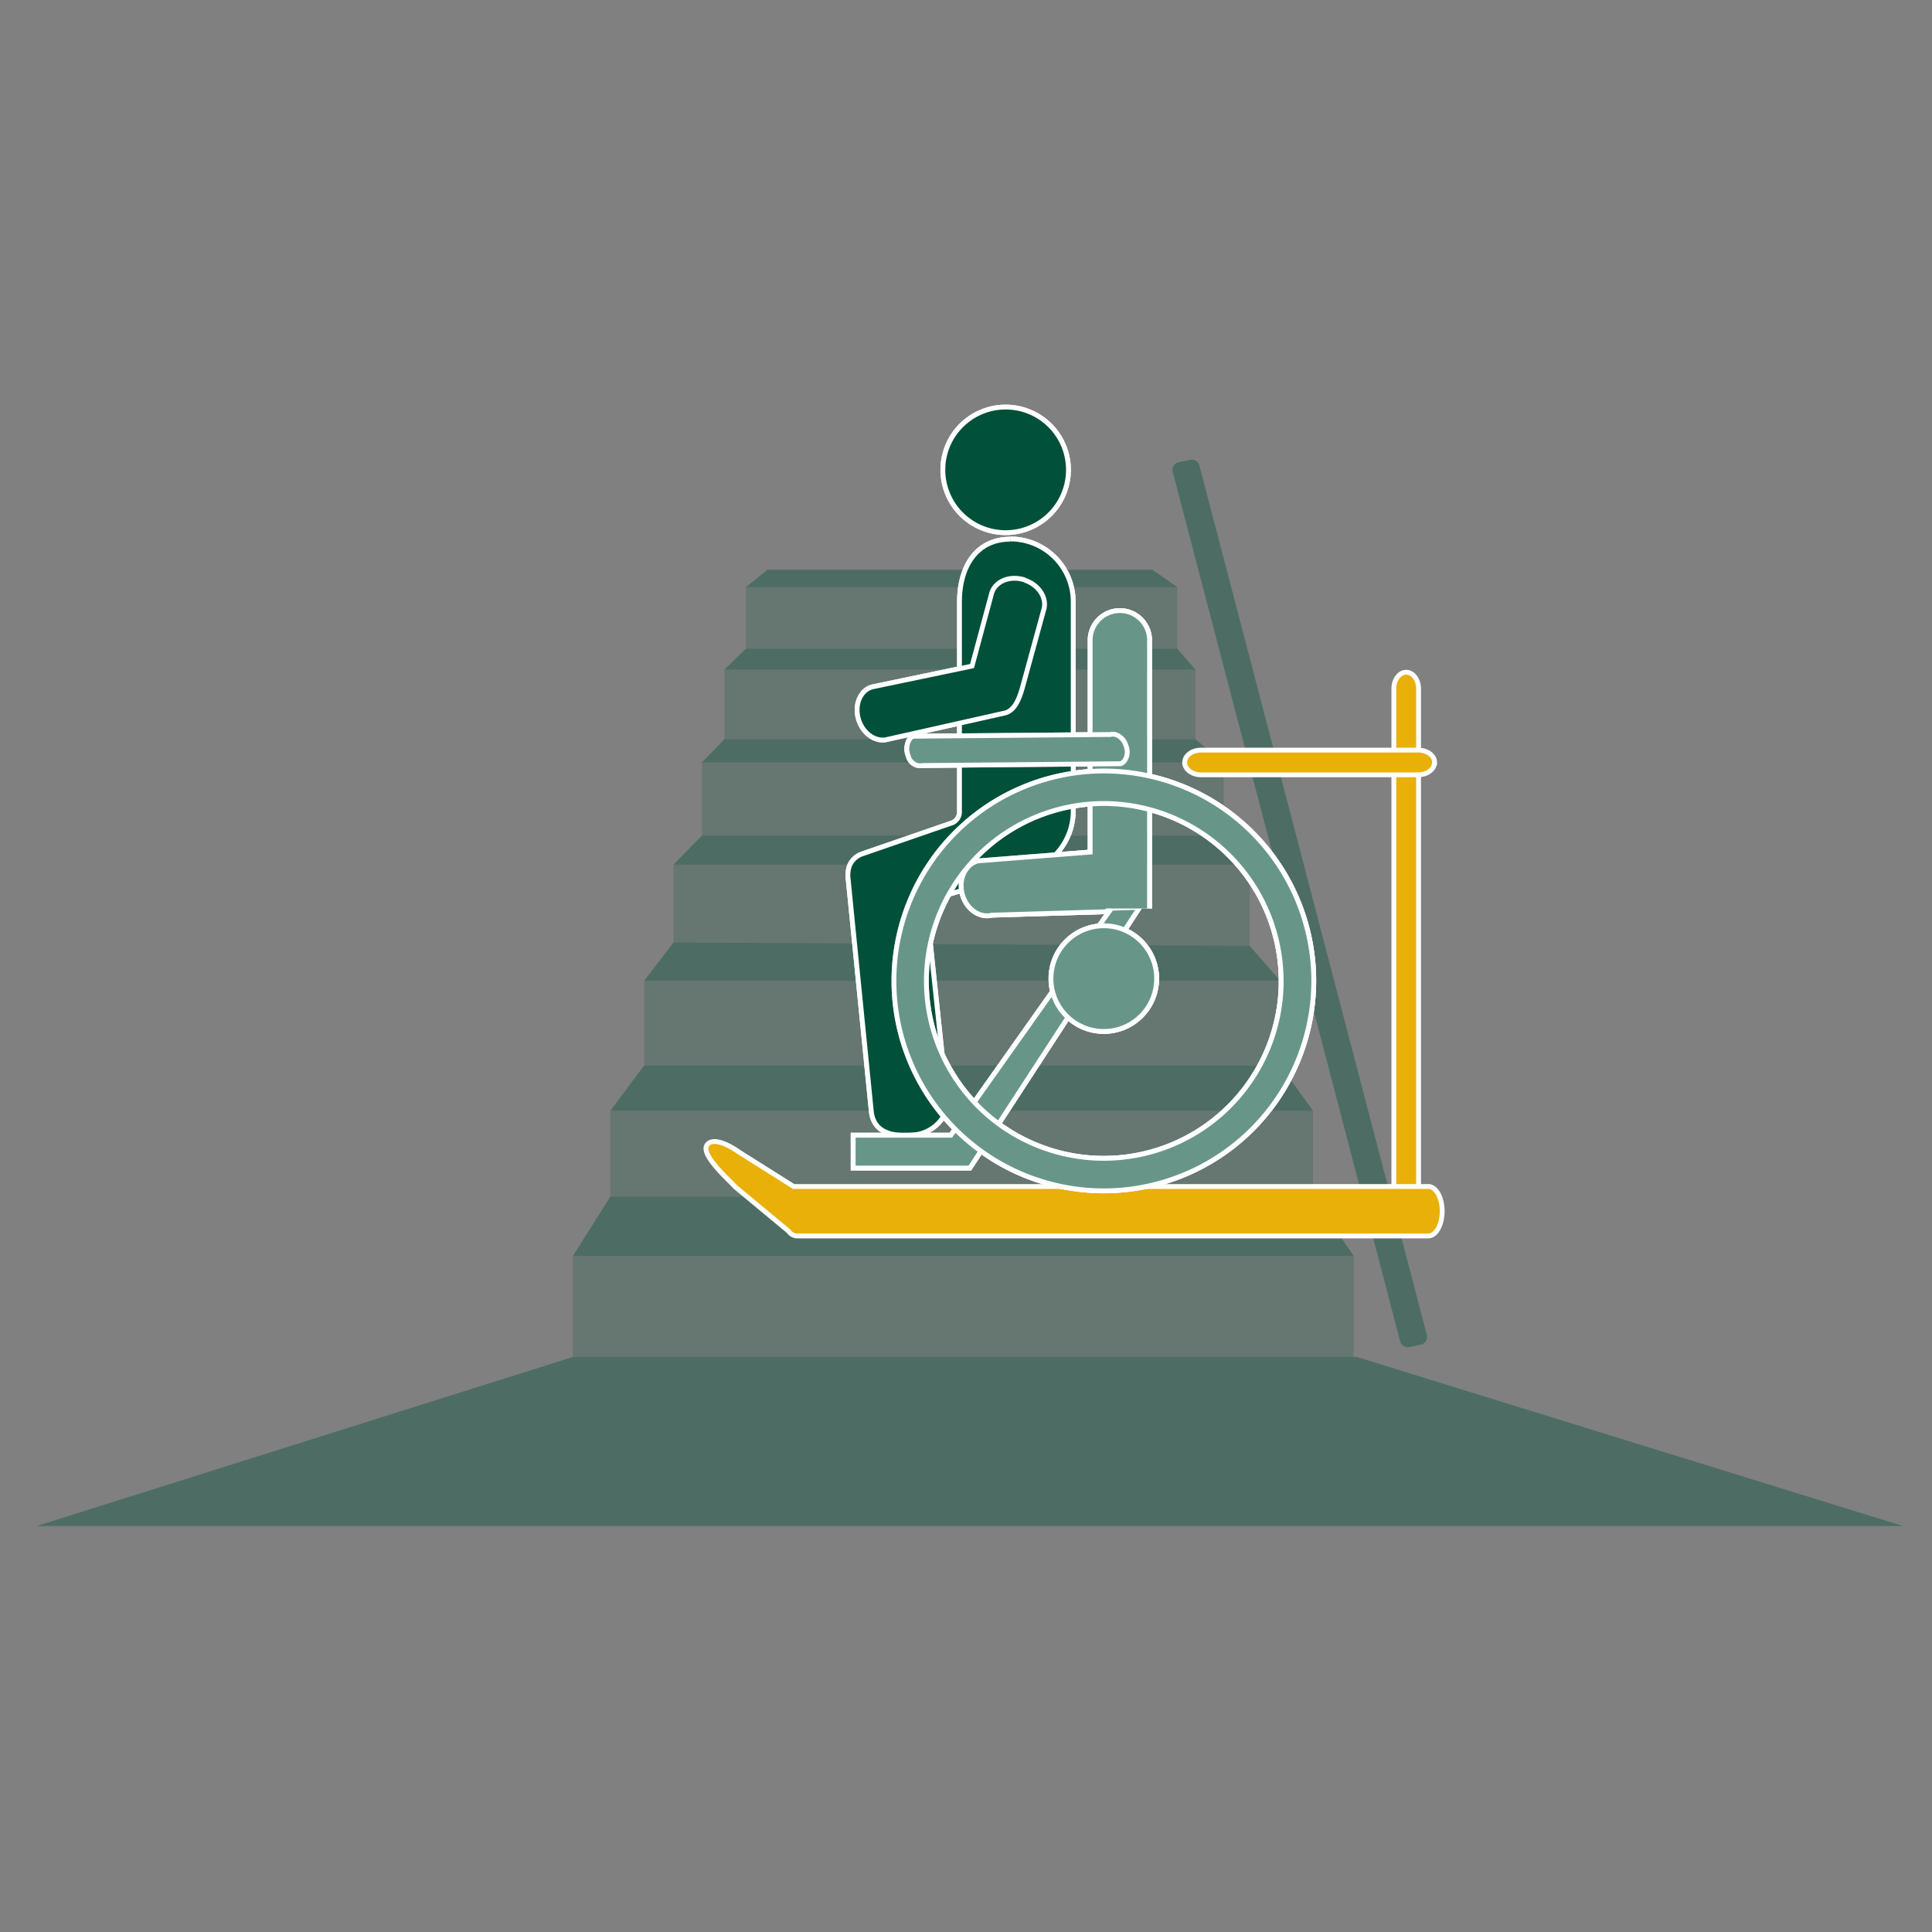 <svg id="Ebene_1" data-name="Ebene 1" xmlns="http://www.w3.org/2000/svg" width="400" height="400" viewBox="0 0 400 400"><rect x="0" y="0" width="400" height="400" fill="#808080" stroke="none"/><title>TL ARH Icon</title><path d="M295.42,276.44a1.63,1.63,0,0,1-1.2,1.95l-2.5.51a1.63,1.63,0,0,1-1.87-1.33L242.8,97.7a1.62,1.62,0,0,1,1.2-2l2.49-.51a1.63,1.63,0,0,1,1.87,1.33Z" style="fill:#01503a;opacity:0.4"/><rect x="118.62" y="260.02" width="161.64" height="20.91" style="fill:#01503a;opacity:0.2"/><polygon points="271.84 247.76 126.35 247.76 118.63 260.02 280.26 260.02 271.84 247.76" style="fill:#01503a;opacity:0.4"/><rect x="126.35" y="229.98" width="145.49" height="17.79" style="fill:#01503a;opacity:0.2"/><polygon points="265.05 220.6 133.37 220.6 126.35 229.98 271.84 229.98 265.05 220.6" style="fill:#01503a;opacity:0.4"/><rect x="133.37" y="203.05" width="131.68" height="17.55" style="fill:#01503a;opacity:0.2"/><polygon points="258.73 195.84 139.46 195.12 133.37 203.05 265.05 203.05 258.73 195.84" style="fill:#01503a;opacity:0.4"/><polygon points="258.73 179.01 139.46 179.01 139.46 195.12 258.73 195.84 258.73 179.01" style="fill:#01503a;opacity:0.2"/><polygon points="253.34 173 145.31 173 139.46 179.01 258.73 179.01 253.34 173" style="fill:#01503a;opacity:0.4"/><rect x="145.31" y="157.86" width="108.03" height="15.14" style="fill:#01503a;opacity:0.2"/><polygon points="247.49 153.05 149.99 153.05 145.31 157.86 253.34 157.86 247.49 153.05" style="fill:#01503a;opacity:0.4"/><rect x="149.99" y="138.63" width="97.5" height="14.42" style="fill:#01503a;opacity:0.2"/><polygon points="243.75 134.3 154.44 134.3 149.99 138.63 247.49 138.63 243.75 134.3" style="fill:#01503a;opacity:0.4"/><rect x="154.44" y="121.56" width="89.31" height="12.74" style="fill:#01503a;opacity:0.2"/><polygon points="238.6 117.96 158.88 117.96 154.44 121.56 243.75 121.56 238.6 117.96" style="fill:#01503a;opacity:0.4"/><polygon points="118.63 280.94 280.9 280.94 394 315.95 7.58 315.95 118.63 280.94" style="fill:#01503a;opacity:0.4"/><path d="M291.14,255.57c-1.41,0-2.56-1.53-2.56-3.41V142.59c0-1.89,1.15-3.41,2.56-3.41h0c1.41,0,2.56,1.52,2.56,3.41V252.16c0,1.88-1.15,3.41-2.56,3.41Z" style="fill:#e8b009;stroke:#fff;stroke-miterlimit:10"/><path d="M297,157.86c0,1.41-1.53,2.56-3.42,2.56H248.68c-1.88,0-3.41-1.15-3.41-2.56h0c0-1.41,1.53-2.56,3.41-2.56h44.93c1.89,0,3.42,1.15,3.42,2.56Z" style="fill:#e8b009;stroke:#fff;stroke-miterlimit:10"/><path d="M295.71,245.65H164.31l-11.42-7.2s-4.75-3.49-6.44-1.49,4.59,7.39,5.72,8.73l11.14,9.25a2.15,2.15,0,0,0,1.66.95H295.71c1.59,0,2.88-2.29,2.88-5.12S297.3,245.65,295.71,245.65Z" style="fill:#e8b009;stroke:#fff;stroke-miterlimit:10"/><path d="M209.22,111.63c-7.16,0-10.57,5.8-10.57,13v43.33a2.48,2.48,0,0,1-1.37,2.35l-18.86,6.51a4.34,4.34,0,0,0-2.52,2.37,5.84,5.84,0,0,0-.32,2.6l4.82,48.34c.55,4.87,5.26,5.22,9,4.82s7-3.63,6.68-7.08l-4.38-41.26,19.07-5.79a13,13,0,0,0,11.43-12.86V124.59a13,13,0,0,0-12.95-13" style="fill:#fff;stroke:#fff;stroke-miterlimit:10"/><path d="M212.24,120.09c-3-1-6,.12-6.88,2.55l-4.11,15.26-20.79,4.34c-2.43.78-3.63,3.82-2.68,6.8s3.7,4.76,6.13,4l24.28-5.45c1.91-.61,2.76-2.76,3.43-5l4.43-16.19c.85-2.43-.86-5.24-3.81-6.26" style="fill:#fff;stroke:#fff;stroke-miterlimit:10"/><path d="M195.21,97.28a13,13,0,1,1,13,13,13,13,0,0,1-13-13" style="fill:#fff;stroke:#fff;stroke-miterlimit:10"/><polygon points="196.86 235.03 176.64 235.03 176.64 241.83 200.8 241.83 235.95 187.85 230.13 188.03 196.86 235.03" style="fill:#fff;stroke:#fff;stroke-miterlimit:10"/><path d="M238,188.1V132.32a6.15,6.15,0,0,0-12.29,0v44.09l-23.23,1.83c-2.61.68-4.07,3.74-3.26,6.84s3.56,5.07,6.17,4.39l5.81-.17,18.22-.55v-.65" style="fill:#fff;stroke:#fff;stroke-miterlimit:10"/><path d="M191.09,158.49a2.58,2.58,0,0,1-3-1.84l-.16-.46c-.52-1.55.16-3.43,1.12-3.76l40.91-.36c1-.33,2.57.58,3.1,2.13l.15.46c.52,1.55-.23,3.14-1.2,3.46Z" style="fill:#fff;stroke:#fff;stroke-miterlimit:10"/><circle cx="228.53" cy="202.61" r="10.94" style="fill:#fff;stroke:#fff;stroke-miterlimit:10"/><path d="M272,203.09a43.46,43.46,0,1,0-43.46,43.46A43.51,43.51,0,0,0,272,203.09Zm-6.74,0a36.73,36.73,0,1,1-36.72-36.73A36.76,36.76,0,0,1,265.25,203.09Z" style="fill:#fff;stroke:#fff;stroke-miterlimit:10"/><path d="M209.22,111.63c-7.16,0-10.57,5.8-10.57,13v43.33a2.48,2.48,0,0,1-1.37,2.35l-18.86,6.51a4.34,4.34,0,0,0-2.52,2.37,5.84,5.84,0,0,0-.32,2.6l4.82,48.34c.55,4.87,5.26,5.22,9,4.82s7-3.63,6.68-7.08l-4.38-41.26,19.07-5.79a13,13,0,0,0,11.43-12.86V124.59a13,13,0,0,0-12.95-13" style="fill:#01503a;stroke:#fff;stroke-miterlimit:10"/><path d="M212.24,120.09c-3-1-6,.12-6.88,2.55l-4.11,15.26-20.79,4.34c-2.43.78-3.63,3.82-2.68,6.8s3.7,4.76,6.13,4l24.28-5.45c1.91-.61,2.76-2.76,3.43-5l4.43-16.19c.85-2.43-.86-5.24-3.81-6.26" style="fill:#01503a;stroke:#fff;stroke-miterlimit:10"/><path d="M195.21,97.28a13,13,0,1,1,13,13,13,13,0,0,1-13-13" style="fill:#01503a;stroke:#fff;stroke-miterlimit:10"/><polygon points="196.86 235.03 176.64 235.03 176.64 241.83 200.8 241.83 235.95 187.85 230.13 188.03 196.86 235.03" style="fill:#fff;stroke:#fff;stroke-miterlimit:10"/><path d="M238,188.1V132.32a6.15,6.15,0,0,0-12.29,0v44.09l-23.23,1.83c-2.61.68-4.07,3.74-3.26,6.84s3.56,5.07,6.17,4.39l5.81-.17,18.22-.55v-.65" style="fill:#fff;stroke:#fff;stroke-miterlimit:10"/><path d="M191.09,158.49a2.58,2.58,0,0,1-3-1.84l-.16-.46c-.52-1.55.16-3.43,1.12-3.76l40.91-.36c1-.33,2.57.58,3.1,2.13l.15.46c.52,1.55-.23,3.14-1.2,3.46Z" style="fill:#fff;stroke:#fff;stroke-miterlimit:10"/><circle cx="228.53" cy="202.61" r="10.94" style="fill:#fff;stroke:#fff;stroke-miterlimit:10"/><path d="M272,203.09a43.46,43.46,0,1,0-43.46,43.46A43.51,43.51,0,0,0,272,203.09Zm-6.74,0a36.73,36.73,0,1,1-36.72-36.73A36.76,36.76,0,0,1,265.25,203.09Z" style="fill:#fff;stroke:#fff;stroke-miterlimit:10"/><g style="opacity:0.6"><polygon points="196.86 235.03 176.64 235.03 176.64 241.83 200.8 241.83 235.95 187.85 230.13 188.03 196.86 235.03" style="fill:#01503a;stroke:#fff;stroke-miterlimit:10"/><path d="M238,188.1V132.32a6.15,6.15,0,0,0-12.29,0v44.09l-23.23,1.83c-2.61.68-4.07,3.74-3.26,6.84s3.56,5.07,6.17,4.39l5.81-.17,18.22-.55v-.65" style="fill:#01503a;stroke:#fff;stroke-miterlimit:10"/><path d="M191.09,158.49a2.58,2.58,0,0,1-3-1.84l-.16-.46c-.52-1.55.16-3.43,1.12-3.76l40.91-.36c1-.33,2.57.58,3.1,2.13l.15.46c.52,1.55-.23,3.14-1.2,3.46Z" style="fill:#01503a;stroke:#fff;stroke-miterlimit:10"/><circle cx="228.53" cy="202.61" r="10.94" style="fill:#01503a;stroke:#fff;stroke-miterlimit:10"/><path d="M272,203.09a43.46,43.46,0,1,0-43.46,43.46A43.51,43.51,0,0,0,272,203.09Zm-6.74,0a36.73,36.73,0,1,1-36.72-36.73A36.76,36.76,0,0,1,265.25,203.09Z" style="fill:#01503a;stroke:#fff;stroke-miterlimit:10"/></g></svg>